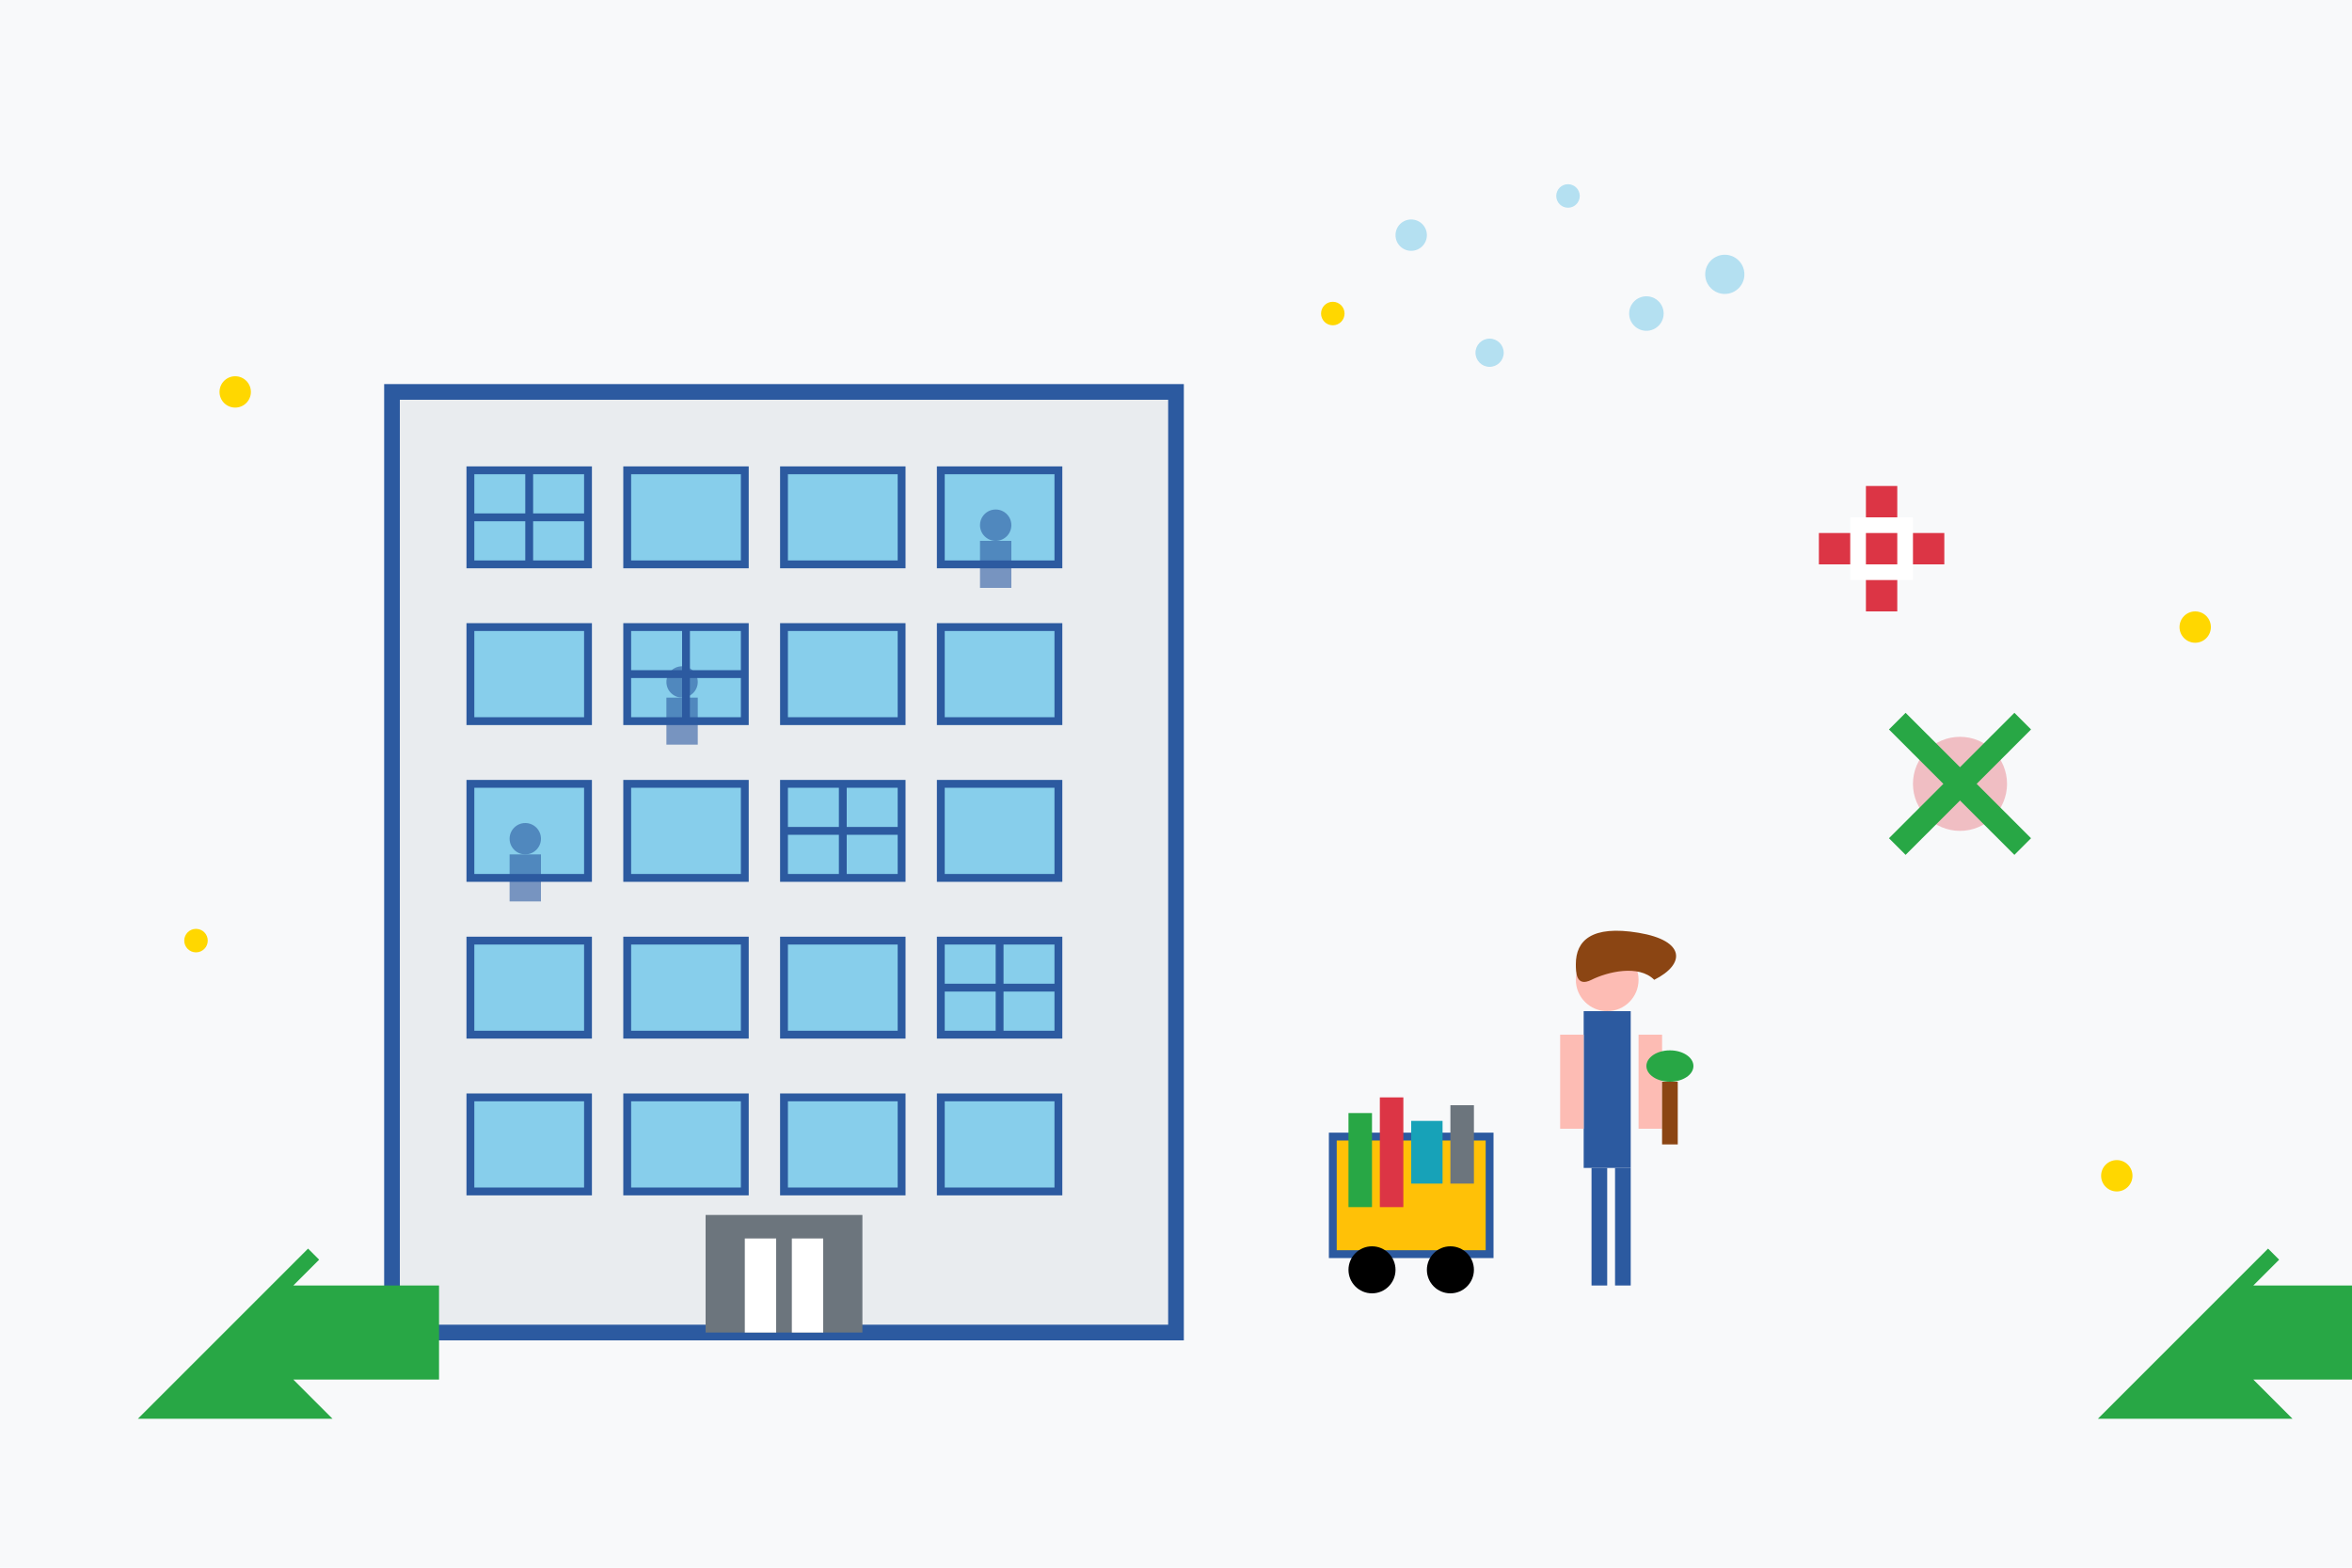 <svg width="300" height="200" viewBox="0 0 300 200" fill="none" xmlns="http://www.w3.org/2000/svg">
  <!-- Background -->
  <rect width="300" height="200" fill="#f8f9fa"/>
  
  <!-- Office building -->
  <rect x="50" y="50" width="100" height="120" fill="#e9ecef" stroke="#2c5aa0" stroke-width="2"/>
  
  <!-- Office windows grid -->
  <g fill="#87ceeb" stroke="#2c5aa0">
    <!-- Floor 1 -->
    <rect x="60" y="60" width="15" height="12"/>
    <rect x="80" y="60" width="15" height="12"/>
    <rect x="100" y="60" width="15" height="12"/>
    <rect x="120" y="60" width="15" height="12"/>
    
    <!-- Floor 2 -->
    <rect x="60" y="80" width="15" height="12"/>
    <rect x="80" y="80" width="15" height="12"/>
    <rect x="100" y="80" width="15" height="12"/>
    <rect x="120" y="80" width="15" height="12"/>
    
    <!-- Floor 3 -->
    <rect x="60" y="100" width="15" height="12"/>
    <rect x="80" y="100" width="15" height="12"/>
    <rect x="100" y="100" width="15" height="12"/>
    <rect x="120" y="100" width="15" height="12"/>
    
    <!-- Floor 4 -->
    <rect x="60" y="120" width="15" height="12"/>
    <rect x="80" y="120" width="15" height="12"/>
    <rect x="100" y="120" width="15" height="12"/>
    <rect x="120" y="120" width="15" height="12"/>
    
    <!-- Floor 5 -->
    <rect x="60" y="140" width="15" height="12"/>
    <rect x="80" y="140" width="15" height="12"/>
    <rect x="100" y="140" width="15" height="12"/>
    <rect x="120" y="140" width="15" height="12"/>
  </g>
  
  <!-- Window cross lines -->
  <g stroke="#2c5aa0" stroke-width="1">
    <line x1="67.5" y1="60" x2="67.5" y2="72"/>
    <line x1="60" y1="66" x2="75" y2="66"/>
    <line x1="87.5" y1="80" x2="87.5" y2="92"/>
    <line x1="80" y1="86" x2="95" y2="86"/>
    <line x1="107.5" y1="100" x2="107.5" y2="112"/>
    <line x1="100" y1="106" x2="115" y2="106"/>
    <line x1="127.5" y1="120" x2="127.5" y2="132"/>
    <line x1="120" y1="126" x2="135" y2="126"/>
  </g>
  
  <!-- Entrance -->
  <rect x="90" y="155" width="20" height="15" fill="#6c757d"/>
  <rect x="95" y="158" width="4" height="12" fill="#ffffff"/>
  <rect x="101" y="158" width="4" height="12" fill="#ffffff"/>
  
  <!-- Office workers silhouettes in windows -->
  <g fill="#2c5aa0" opacity="0.6">
    <!-- Person 1 -->
    <circle cx="67" cy="107" r="2"/>
    <rect x="65" y="109" width="4" height="6"/>
    
    <!-- Person 2 -->
    <circle cx="87" cy="87" r="2"/>
    <rect x="85" y="89" width="4" height="6"/>
    
    <!-- Person 3 -->
    <circle cx="127" cy="67" r="2"/>
    <rect x="125" y="69" width="4" height="6"/>
  </g>
  
  <!-- Cleaning cart -->
  <g transform="translate(170, 140)">
    <rect x="0" y="5" width="20" height="15" fill="#ffc107" stroke="#2c5aa0" stroke-width="1"/>
    <circle cx="5" cy="22" r="3" fill="#000000"/>
    <circle cx="15" cy="22" r="3" fill="#000000"/>
    <!-- Cleaning supplies in cart -->
    <rect x="2" y="2" width="3" height="12" fill="#28a745"/>
    <rect x="6" y="0" width="3" height="14" fill="#dc3545"/>
    <rect x="10" y="3" width="4" height="8" fill="#17a2b8"/>
    <rect x="15" y="1" width="3" height="10" fill="#6c757d"/>
  </g>
  
  <!-- Professional cleaner -->
  <g transform="translate(200, 120)">
    <!-- Head -->
    <circle cx="5" cy="5" r="4" fill="#fdbcb4"/>
    <!-- Hair -->
    <path d="M1 3c0-3 2-5 8-4s6 4 2 6c-2-2-6-1-8 0s-2-1-2-2z" fill="#8b4513"/>
    <!-- Body in uniform -->
    <rect x="2" y="9" width="6" height="20" fill="#2c5aa0"/>
    <!-- Arms -->
    <rect x="-1" y="12" width="3" height="12" fill="#fdbcb4"/>
    <rect x="9" y="12" width="3" height="12" fill="#fdbcb4"/>
    <!-- Legs -->
    <rect x="3" y="29" width="2" height="15" fill="#2c5aa0"/>
    <rect x="6" y="29" width="2" height="15" fill="#2c5aa0"/>
    <!-- Cleaning supplies -->
    <rect x="12" y="18" width="2" height="8" fill="#8b4513"/>
    <ellipse cx="13" cy="16" rx="3" ry="2" fill="#28a745"/>
  </g>
  
  <!-- Hygiene symbols -->
  <g transform="translate(230, 60)">
    <!-- Medical cross -->
    <rect x="8" y="2" width="4" height="16" fill="#dc3545"/>
    <rect x="2" y="8" width="16" height="4" fill="#dc3545"/>
    <rect x="6" y="6" width="8" height="8" fill="#ffffff"/>
    <rect x="8" y="8" width="4" height="4" fill="#dc3545"/>
  </g>
  
  <!-- Virus/bacteria elimination -->
  <g transform="translate(250, 100)">
    <!-- Virus -->
    <circle cx="0" cy="0" r="6" fill="#dc3545" opacity="0.3"/>
    <g stroke="#dc3545" stroke-width="1" opacity="0.3">
      <line x1="-3" y1="-3" x2="-5" y2="-5"/>
      <line x1="3" y1="-3" x2="5" y2="-5"/>
      <line x1="-3" y1="3" x2="-5" y2="5"/>
      <line x1="3" y1="3" x2="5" y2="5"/>
      <circle cx="-5" cy="-5" r="1"/>
      <circle cx="5" cy="-5" r="1"/>
      <circle cx="-5" cy="5" r="1"/>
      <circle cx="5" cy="5" r="1"/>
    </g>
    <!-- Strike through -->
    <line x1="-8" y1="-8" x2="8" y2="8" stroke="#28a745" stroke-width="3"/>
    <line x1="-8" y1="8" x2="8" y2="-8" stroke="#28a745" stroke-width="3"/>
  </g>
  
  <!-- Clean air particles -->
  <g fill="#87ceeb" opacity="0.6">
    <circle cx="180" cy="30" r="2"/>
    <circle cx="200" cy="25" r="1.5"/>
    <circle cx="220" cy="35" r="2.5"/>
    <circle cx="190" cy="45" r="1.8"/>
    <circle cx="210" cy="40" r="2.2"/>
  </g>
  
  <!-- Productivity arrows -->
  <g stroke="#28a745" stroke-width="2" fill="#28a745">
    <path d="M20 180L40 160L35 165L55 165L55 175L35 175L40 180Z"/>
    <path d="M270 180L290 160L285 165L300 165L300 175L285 175L290 180Z"/>
  </g>
  
  <!-- Sparkles for cleanliness -->
  <g fill="#ffd700">
    <circle cx="30" cy="50" r="2"/>
    <circle cx="170" cy="40" r="1.5"/>
    <circle cx="280" cy="80" r="2"/>
    <circle cx="25" cy="120" r="1.5"/>
    <circle cx="270" cy="150" r="2"/>
  </g>
</svg>
